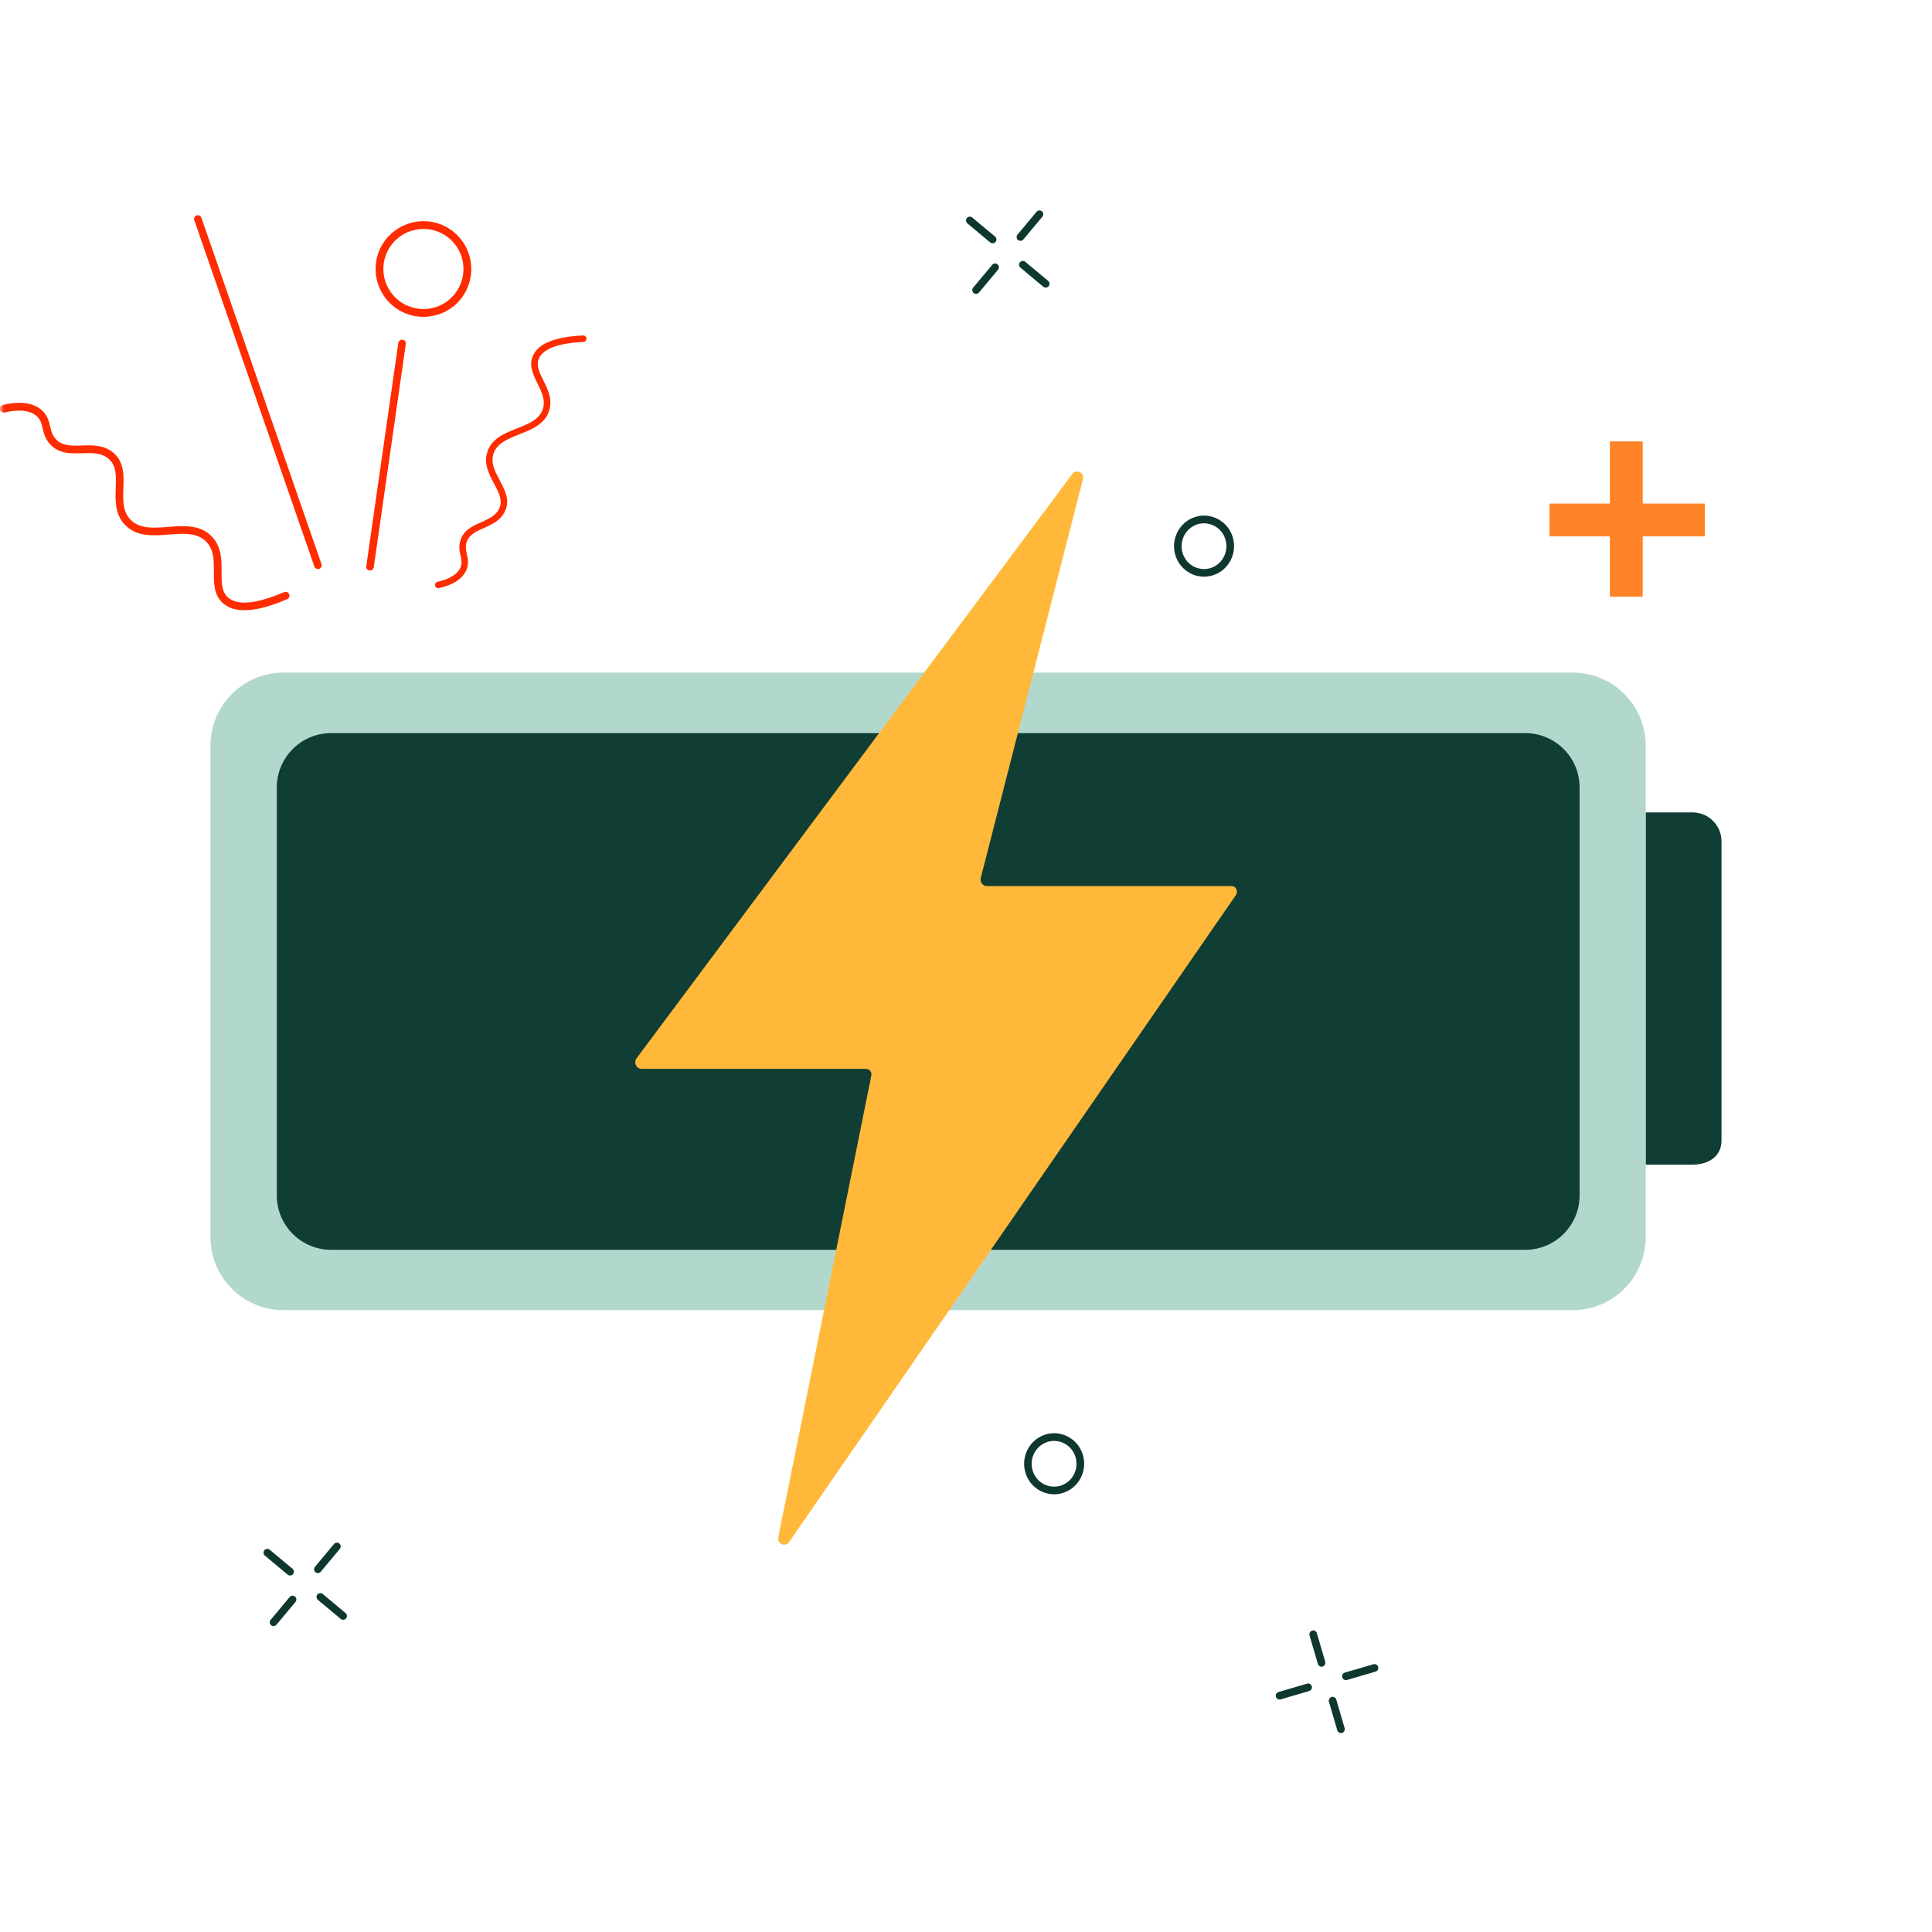 <svg width="220" height="220" viewBox="0 0 220 220" fill="none" xmlns="http://www.w3.org/2000/svg">
<mask id="mask0_2287_7511" style="mask-type:luminance" maskUnits="userSpaceOnUse" x="0" y="0" width="220" height="220">
<path d="M220 0H0V220H220V0Z" fill="white"/>
</mask>
<g mask="url(#mask0_2287_7511)">
<path d="M187.059 67.95V61.08H194.129V57.34H187.059V50.26H183.319V57.34H176.449V61.08H183.319V67.95H187.059Z" fill="#FF8429"/>
<path d="M33.44 179.13C33.44 179.13 33.4 179.21 33.37 179.25C33.22 179.43 32.94 179.46 32.76 179.31L30.16 177.14C29.98 176.99 29.95 176.71 30.1 176.53C30.25 176.35 30.53 176.32 30.71 176.47L33.31 178.64C33.46 178.76 33.5 178.96 33.44 179.13Z" fill="#0E382F"/>
<path d="M39.479 184.17C39.479 184.17 39.439 184.25 39.409 184.29C39.259 184.47 38.979 184.5 38.799 184.35L36.199 182.18C36.019 182.03 35.989 181.75 36.139 181.57C36.289 181.39 36.569 181.36 36.749 181.51L39.349 183.68C39.499 183.8 39.539 184 39.479 184.17Z" fill="#0E382F"/>
<path d="M33.721 182.29C33.721 182.29 33.681 182.37 33.651 182.41L31.481 185.01C31.331 185.19 31.051 185.22 30.871 185.07C30.691 184.92 30.661 184.64 30.811 184.46L32.981 181.86C33.131 181.68 33.411 181.65 33.591 181.8C33.741 181.92 33.781 182.12 33.721 182.29Z" fill="#0E382F"/>
<path d="M38.772 176.25C38.772 176.25 38.732 176.33 38.702 176.37L36.532 178.97C36.382 179.15 36.102 179.18 35.922 179.03C35.742 178.88 35.712 178.6 35.862 178.42L38.032 175.82C38.182 175.64 38.462 175.61 38.642 175.76C38.792 175.88 38.832 176.08 38.772 176.25Z" fill="#0E382F"/>
<path d="M150.736 189.71C150.736 189.71 150.656 189.76 150.606 189.77C150.376 189.84 150.136 189.7 150.066 189.47L149.116 186.22C149.046 185.99 149.186 185.75 149.416 185.68C149.646 185.61 149.886 185.75 149.956 185.98L150.906 189.23C150.956 189.41 150.886 189.61 150.736 189.71Z" fill="#0E382F"/>
<path d="M152.947 197.27C152.947 197.27 152.867 197.32 152.817 197.33C152.587 197.4 152.347 197.26 152.277 197.03L151.327 193.78C151.257 193.55 151.397 193.31 151.627 193.24C151.857 193.17 152.097 193.31 152.167 193.54L153.117 196.79C153.167 196.97 153.097 197.17 152.947 197.27Z" fill="#0E382F"/>
<path d="M149.208 192.5C149.208 192.5 149.128 192.55 149.078 192.56L145.828 193.51C145.598 193.58 145.358 193.44 145.288 193.21C145.218 192.98 145.358 192.74 145.588 192.67L148.838 191.72C149.068 191.65 149.308 191.79 149.378 192.02C149.428 192.2 149.358 192.4 149.208 192.5Z" fill="#0E382F"/>
<path d="M156.766 190.29C156.766 190.29 156.686 190.34 156.636 190.35L153.386 191.3C153.156 191.37 152.916 191.23 152.846 191C152.776 190.77 152.916 190.53 153.146 190.46L156.396 189.51C156.626 189.44 156.866 189.58 156.936 189.81C156.986 189.99 156.916 190.19 156.766 190.29Z" fill="#0E382F"/>
<path d="M113.44 27.43C113.44 27.43 113.4 27.51 113.37 27.55C113.22 27.73 112.94 27.76 112.76 27.61L110.16 25.44C109.98 25.29 109.95 25.01 110.1 24.83C110.25 24.65 110.53 24.62 110.71 24.77L113.31 26.94C113.46 27.06 113.5 27.26 113.44 27.43Z" fill="#0E382F"/>
<path d="M119.479 32.47C119.479 32.47 119.439 32.55 119.409 32.59C119.259 32.77 118.979 32.8 118.799 32.65L116.199 30.48C116.019 30.33 115.989 30.05 116.139 29.87C116.289 29.69 116.569 29.66 116.749 29.81L119.349 31.98C119.499 32.1 119.539 32.3 119.479 32.47Z" fill="#0E382F"/>
<path d="M113.721 30.59C113.721 30.59 113.681 30.67 113.651 30.71L111.481 33.31C111.331 33.49 111.051 33.52 110.871 33.37C110.691 33.22 110.661 32.94 110.811 32.76L112.981 30.16C113.131 29.98 113.411 29.95 113.591 30.1C113.741 30.22 113.781 30.42 113.721 30.59Z" fill="#0E382F"/>
<path d="M118.772 24.55C118.772 24.55 118.732 24.63 118.702 24.67L116.532 27.27C116.382 27.45 116.102 27.48 115.922 27.33C115.742 27.18 115.712 26.9 115.862 26.72L118.032 24.12C118.182 23.94 118.462 23.91 118.642 24.06C118.792 24.18 118.832 24.38 118.772 24.55Z" fill="#0E382F"/>
<path d="M120.037 163.2C120.447 163.2 120.857 163.28 121.257 163.43C122.117 163.77 122.797 164.42 123.167 165.28C123.927 167.03 123.137 169.09 121.417 169.86C120.587 170.23 119.667 170.26 118.817 169.93C117.957 169.59 117.277 168.94 116.907 168.08C116.147 166.33 116.937 164.27 118.657 163.5C119.097 163.3 119.567 163.2 120.037 163.2ZM120.037 169.29C120.387 169.29 120.737 169.22 121.057 169.07C122.347 168.49 122.937 166.95 122.367 165.63C122.087 164.99 121.587 164.5 120.937 164.25C120.307 164.01 119.627 164.02 119.007 164.3C117.717 164.88 117.127 166.42 117.697 167.74C117.977 168.38 118.477 168.87 119.127 169.12C119.417 169.23 119.727 169.29 120.027 169.29H120.037Z" fill="#0E382F"/>
<path d="M137.107 58.71C137.517 58.71 137.927 58.79 138.327 58.94C139.187 59.28 139.867 59.93 140.237 60.79C140.997 62.54 140.207 64.6 138.487 65.37C137.657 65.74 136.737 65.77 135.887 65.44C135.027 65.1 134.347 64.45 133.977 63.59C133.217 61.84 134.007 59.78 135.727 59.01C136.167 58.81 136.637 58.71 137.107 58.71ZM137.107 64.8C137.457 64.8 137.807 64.73 138.127 64.58C139.417 64 140.007 62.46 139.437 61.14C139.157 60.5 138.657 60.01 138.007 59.76C137.377 59.52 136.697 59.53 136.077 59.81C134.787 60.39 134.197 61.93 134.767 63.25C135.047 63.89 135.547 64.38 136.197 64.63C136.487 64.74 136.797 64.8 137.097 64.8H137.107Z" fill="#0E382F"/>
<path d="M36.336 64.78C36.116 64.85 35.876 64.73 35.796 64.51L22.126 25.08C22.046 24.86 22.166 24.61 22.386 24.53C22.606 24.45 22.856 24.57 22.936 24.8L36.606 64.23C36.686 64.45 36.566 64.7 36.346 64.78H36.336Z" fill="#FF2C00"/>
<path d="M42.199 64.96C42.199 64.96 42.109 64.96 42.069 64.96C41.839 64.93 41.669 64.71 41.709 64.47L45.359 39.05C45.389 38.82 45.609 38.65 45.849 38.69C46.079 38.72 46.249 38.94 46.209 39.18L42.559 64.6C42.529 64.79 42.389 64.93 42.209 64.96H42.199Z" fill="#FF2C00"/>
<path d="M49.867 35.82C48.486 36.26 47.026 36.14 45.736 35.48C43.066 34.11 41.996 30.82 43.367 28.15C44.736 25.48 48.026 24.41 50.697 25.78C51.996 26.44 52.956 27.57 53.397 28.96C53.846 30.35 53.727 31.82 53.066 33.12C52.407 34.42 51.276 35.38 49.886 35.82H49.856H49.867ZM46.837 26.28C45.717 26.64 44.736 27.42 44.157 28.55C43.007 30.79 43.897 33.54 46.136 34.69C47.217 35.24 48.447 35.34 49.596 34.98H49.617C50.776 34.6 51.717 33.79 52.276 32.71C52.827 31.63 52.926 30.39 52.556 29.23C52.187 28.07 51.377 27.13 50.297 26.57C49.187 26 47.947 25.93 46.837 26.29V26.28Z" fill="#FF2C00"/>
<path d="M32.768 68.19C32.768 68.19 32.728 68.22 32.698 68.23C29.178 69.73 26.798 69.89 25.418 68.71C24.338 67.79 24.348 66.42 24.358 65.1C24.358 63.82 24.368 62.61 23.508 61.71C22.478 60.62 20.898 60.74 19.228 60.87C17.428 61.01 15.578 61.15 14.248 59.78C13.068 58.57 13.128 56.97 13.178 55.56C13.228 54.17 13.268 52.98 12.318 52.2C11.508 51.54 10.468 51.57 9.358 51.61C8.038 51.65 6.678 51.7 5.658 50.54C5.128 49.93 4.978 49.31 4.848 48.76C4.718 48.19 4.608 47.75 4.138 47.35C3.388 46.72 2.178 46.59 0.528 46.97C0.288 47.02 0.058 46.88 -0.002 46.64C-0.052 46.4 0.088 46.17 0.328 46.11C2.268 45.66 3.738 45.85 4.708 46.67C5.398 47.26 5.568 47.95 5.708 48.55C5.828 49.05 5.938 49.51 6.318 49.96C7.058 50.81 8.108 50.77 9.328 50.73C10.488 50.69 11.808 50.65 12.868 51.52C14.158 52.58 14.098 54.11 14.048 55.6C13.998 56.96 13.948 58.24 14.868 59.18C15.908 60.25 17.488 60.13 19.148 60C20.948 59.86 22.818 59.72 24.138 61.11C25.238 62.27 25.238 63.78 25.228 65.11C25.228 66.33 25.218 67.39 25.988 68.05C27.068 68.98 29.208 68.77 32.348 67.43C32.568 67.33 32.828 67.43 32.928 67.66C33.008 67.86 32.938 68.08 32.768 68.2V68.19Z" fill="#FF2C00"/>
<path d="M66.459 38.2C66.459 38.2 66.419 38.2 66.389 38.2C63.159 38.36 61.289 39.12 60.679 40.53C60.199 41.63 60.709 42.67 61.209 43.67C61.689 44.64 62.139 45.55 61.819 46.56C61.439 47.77 60.189 48.26 58.879 48.78C57.459 49.34 55.999 49.92 55.499 51.45C55.049 52.8 55.689 54 56.249 55.05C56.799 56.09 57.279 56.98 56.839 57.92C56.469 58.72 55.659 59.08 54.809 59.46C53.789 59.91 52.739 60.38 52.399 61.64C52.219 62.3 52.339 62.83 52.449 63.29C52.559 63.77 52.639 64.15 52.429 64.63C52.099 65.39 51.219 65.93 49.819 66.25C49.619 66.3 49.499 66.49 49.539 66.69C49.589 66.89 49.789 67.01 49.979 66.97C51.619 66.6 52.669 65.91 53.099 64.92C53.409 64.22 53.279 63.63 53.159 63.12C53.069 62.7 52.979 62.3 53.109 61.82C53.359 60.9 54.169 60.54 55.109 60.12C56.009 59.72 57.019 59.27 57.509 58.21C58.099 56.93 57.489 55.79 56.899 54.68C56.359 53.67 55.849 52.71 56.199 51.66C56.589 50.46 57.839 49.97 59.149 49.45C60.569 48.89 62.039 48.31 62.529 46.77C62.939 45.48 62.379 44.33 61.879 43.33C61.419 42.4 61.029 41.6 61.369 40.82C61.849 39.71 63.549 39.08 66.429 38.94C66.629 38.94 66.789 38.76 66.779 38.55C66.779 38.37 66.629 38.22 66.459 38.2Z" fill="#FF2C00"/>
<path d="M179.089 76.59H32.279C27.689 76.59 23.969 80.31 23.969 84.9V140.88C23.969 145.469 27.689 149.19 32.279 149.19H179.089C183.678 149.19 187.399 145.469 187.399 140.88V84.9C187.399 80.31 183.678 76.59 179.089 76.59Z" fill="#B2D8CD"/>
<path d="M196.03 129.89V95.79C196.03 94.07 194.64 92.51 192.71 92.51H187.41V132.62H192.71C194.63 132.62 196.03 131.62 196.03 129.89Z" fill="#103D34"/>
<path d="M173.68 83.48H37.709C34.291 83.48 31.52 86.251 31.52 89.669V136.129C31.52 139.548 34.291 142.319 37.709 142.319H173.68C177.098 142.319 179.87 139.548 179.87 136.129V89.669C179.87 86.251 177.098 83.48 173.68 83.48Z" fill="#103D34"/>
<path d="M140.78 101.22C140.66 100.99 140.43 100.9 140.17 100.9H112.34C112.13 100.9 111.93 100.76 111.8 100.59C111.67 100.42 111.63 100.18 111.68 99.98L123.32 54.55C123.4 54.23 123.25 53.9 122.95 53.76C122.65 53.62 122.3 53.7 122.11 53.97L72.47 120.53C72.32 120.74 72.29 121.06 72.41 121.29C72.53 121.52 72.76 121.71 73.02 121.71H98.55C98.76 121.71 98.95 121.76 99.08 121.92C99.21 122.08 99.26 122.27 99.22 122.47L88.62 175.08C88.56 175.4 88.72 175.71 89.02 175.84C89.32 175.97 89.67 175.86 89.85 175.6L140.73 101.93C140.87 101.72 140.89 101.47 140.77 101.24L140.78 101.22Z" fill="#FFB839"/>
</g>
</svg>
